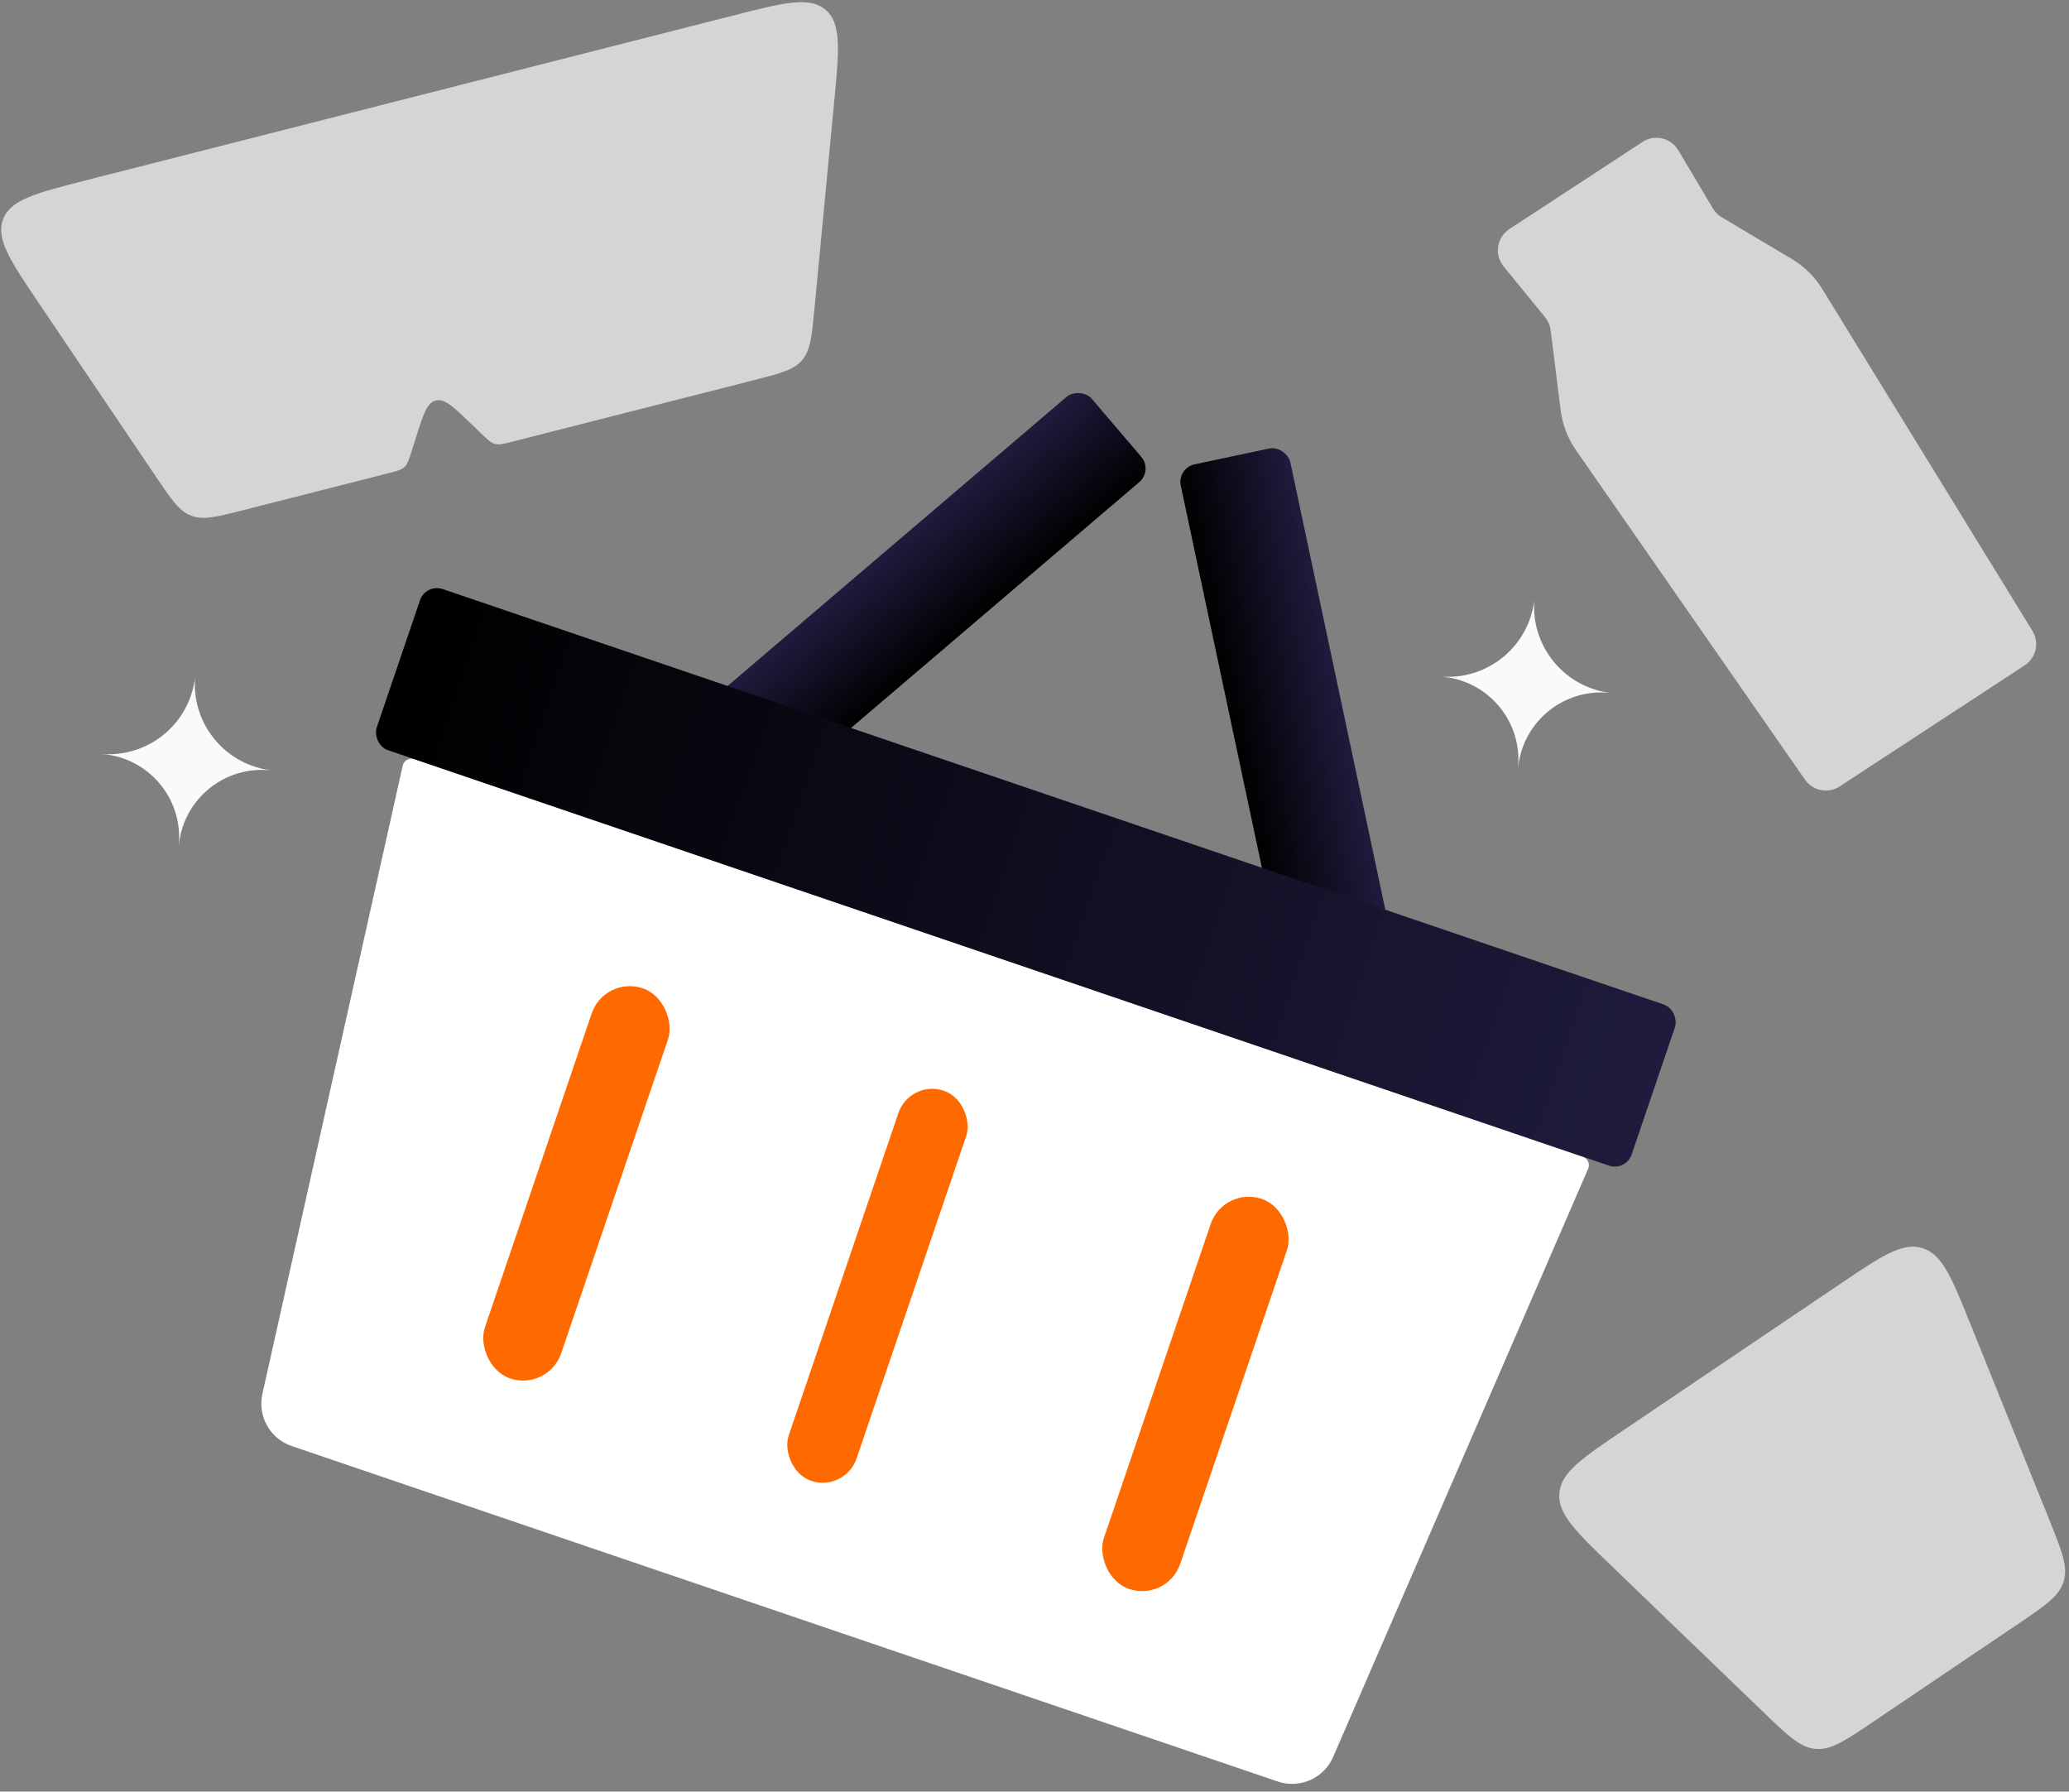 <svg width="231" height="200" viewBox="0 0 231 200" fill="none" xmlns="http://www.w3.org/2000/svg">
  <rect x="0" y="0" width="231" height="200" fill="#808080" stroke="none"/>
  <path
    d="M44.96 85.478C45.09 84.898 45.695 84.558 46.258 84.749L176.717 129.128C177.271 129.316 177.545 129.936 177.313 130.472L148.846 196.127C147.81 198.516 145.114 199.71 142.648 198.872L32.566 161.425C30.149 160.603 28.74 158.093 29.297 155.601L44.96 85.478Z"
    fill="white" />
  <rect x="131.416" y="52.252" width="12.507" height="55.015" rx="2"
    transform="rotate(-11.987 131.416 52.252)" fill="url(#paint0_linear_318_302)" />
  <rect width="12.507" height="55.015" rx="2"
    transform="matrix(-0.649 -0.761 -0.761 0.649 128.721 52.52)"
    fill="url(#paint1_linear_318_302)" />
  <rect x="67.506" y="108.879" width="9" height="46" rx="4.5"
    transform="rotate(18.787 67.506 108.879)" fill="#FF6A00" />
  <rect x="101.588" y="120.471" width="8" height="46" rx="4"
    transform="rotate(18.787 101.588 120.471)" fill="#FF6A00" />
  <rect x="136.617" y="132.387" width="9" height="46" rx="4.5"
    transform="rotate(18.787 136.617 132.387)" fill="#FF6A00" />
  <rect x="47.535" y="65.115" width="148" height="19" rx="2"
    transform="rotate(18.787 47.535 65.115)" fill="url(#paint2_linear_318_302)" />
  <path opacity="0.7"
    d="M81.834 1.739C87.534 0.288 90.385 -0.438 92.177 1.098C93.969 2.634 93.69 5.562 93.131 11.417L90.928 34.502C90.634 37.581 90.487 39.12 89.551 40.213C88.614 41.307 87.115 41.689 84.118 42.452L57.163 49.313C56.206 49.557 55.727 49.679 55.271 49.559C54.815 49.438 54.459 49.096 53.746 48.412L52.472 47.188C50.579 45.37 49.633 44.461 48.653 44.711C47.674 44.96 47.277 46.211 46.484 48.712L45.95 50.396C45.651 51.338 45.502 51.809 45.159 52.133C44.816 52.456 44.337 52.578 43.38 52.822L27.195 56.942C24.198 57.705 22.698 58.086 21.353 57.574C20.008 57.061 19.143 55.779 17.413 53.216L4.44 33.994C1.15 29.118 -0.495 26.68 0.345 24.474C1.185 22.268 4.035 21.543 9.735 20.092L81.834 1.739Z"
    fill="#F9FAFB" />
  <path opacity="0.7"
    d="M219.981 147.775C217.895 142.598 216.851 140.01 214.621 139.327C212.391 138.645 210.078 140.206 205.452 143.329L181.239 159.673C176.613 162.796 174.3 164.358 174.099 166.681C173.898 169.004 175.908 170.94 179.929 174.811L196.897 191.147C199.625 193.773 200.989 195.086 202.711 195.235C204.433 195.384 206.002 194.325 209.141 192.206L225.191 181.372C228.33 179.253 229.899 178.194 230.405 176.541C230.91 174.889 230.202 173.133 228.787 169.62L219.981 147.775Z"
    fill="#F9FAFB" />
  <path opacity="0.7"
    d="M183.387 15.844L168.518 25.572C167.111 26.493 166.81 28.43 167.874 29.734L172.509 35.418C172.845 35.831 173.058 36.329 173.125 36.857L174.243 45.79C174.444 47.394 175.031 48.927 175.955 50.255L201.521 87.034C202.397 88.294 204.116 88.628 205.4 87.788L226.053 74.275C227.337 73.435 227.719 71.727 226.915 70.42L203.454 32.263C202.606 30.885 201.438 29.733 200.048 28.907L192.23 24.256C191.824 24.014 191.485 23.675 191.243 23.27L187.373 16.766C186.549 15.381 184.736 14.961 183.387 15.844Z"
    fill="#F9FAFB" />
  <path
    d="M11.404 84.178L11.803 84.192C16.846 84.367 21.18 80.648 21.774 75.637C21.396 80.669 24.938 85.15 29.921 85.945L30.315 86.008C25.21 85.408 20.585 89.062 19.989 94.168L19.945 94.549L19.974 94.166C20.368 89.041 16.529 84.568 11.404 84.178Z"
    fill="#F9FAFB" />
  <path
    d="M160.931 75.536L161.33 75.55C166.373 75.725 170.708 72.005 171.302 66.995C170.924 72.026 174.466 76.507 179.448 77.302L179.843 77.365C174.737 76.765 170.113 80.419 169.517 85.525L169.472 85.906L169.501 85.524C169.895 80.398 166.057 75.925 160.931 75.536Z"
    fill="#F9FAFB" />
  <defs>
    <linearGradient id="paint0_linear_318_302" x1="131.416" y1="79.759" x2="143.923" y2="79.759"
      gradientUnits="userSpaceOnUse">
      <stop />
      <stop offset="1" stop-color="#1E1B3D" />
    </linearGradient>
    <linearGradient id="paint1_linear_318_302" x1="0" y1="27.507" x2="12.507" y2="27.507"
      gradientUnits="userSpaceOnUse">
      <stop />
      <stop offset="1" stop-color="#1E1B3D" />
    </linearGradient>
    <linearGradient id="paint2_linear_318_302" x1="47.535" y1="74.615" x2="195.535" y2="74.615"
      gradientUnits="userSpaceOnUse">
      <stop />
      <stop offset="1" stop-color="#1E1B3D" />
    </linearGradient>
  </defs>
</svg>